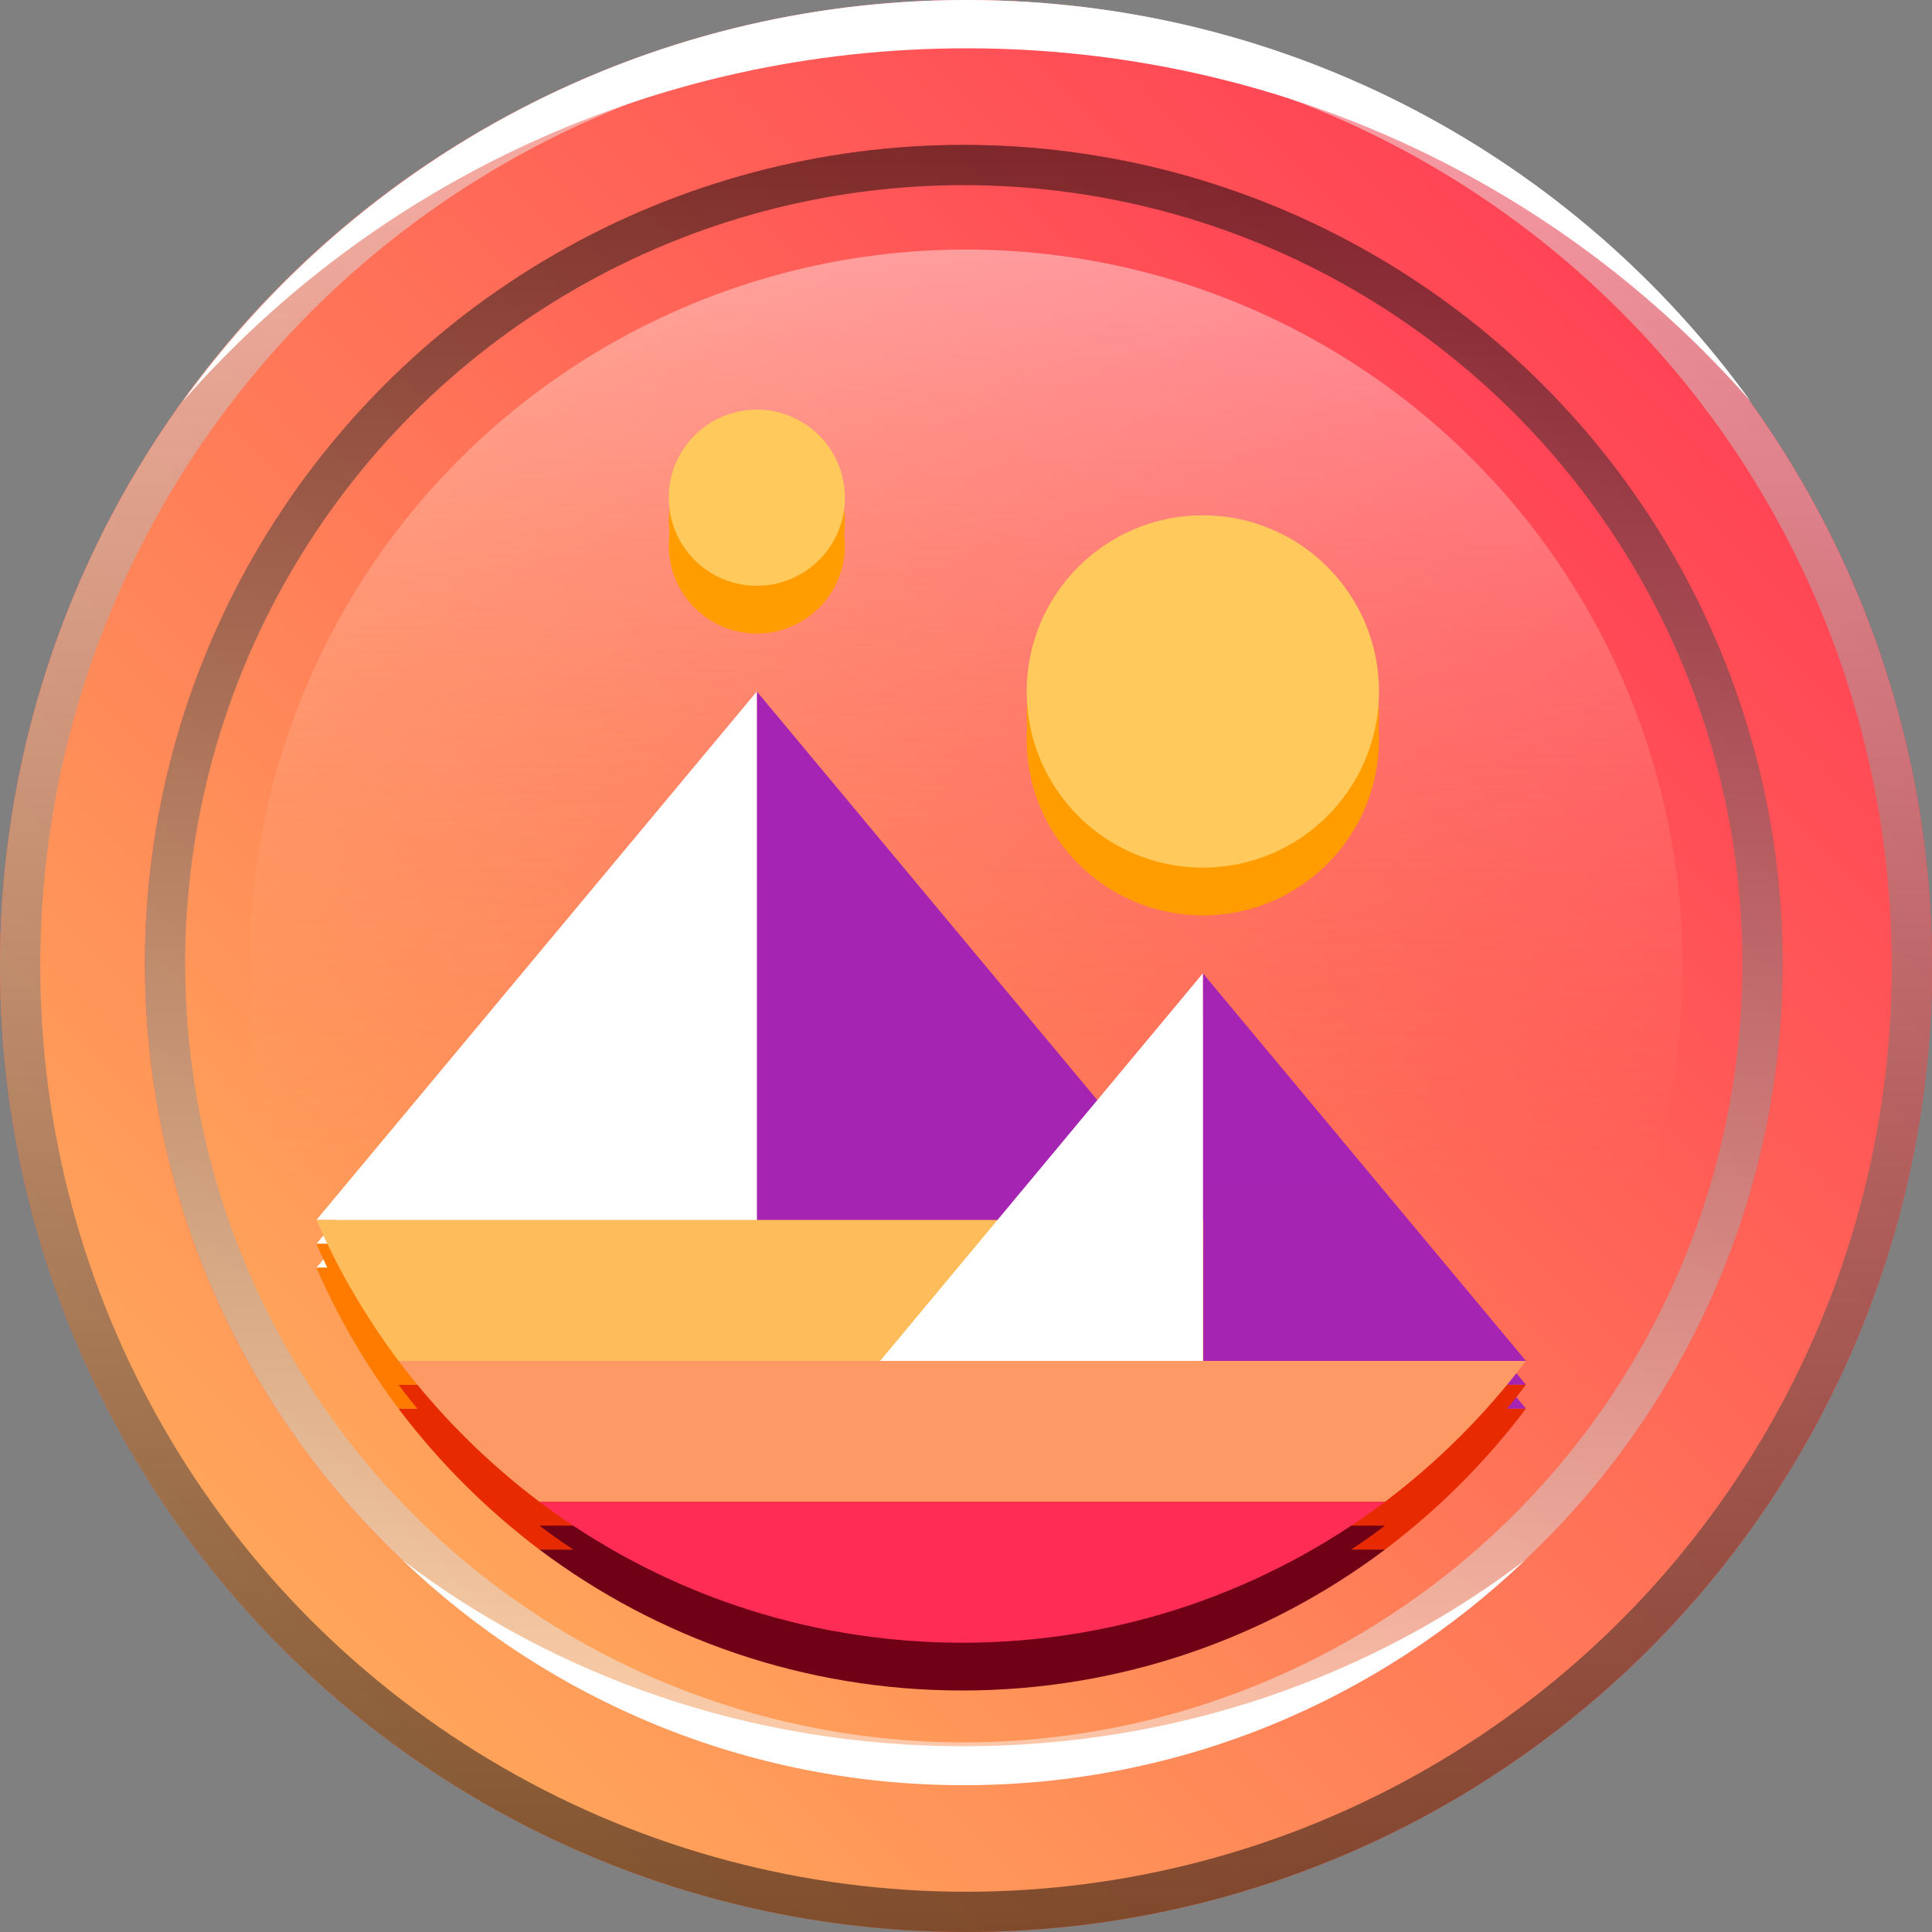 <svg width="240" height="240" viewBox="0 0 240 240" fill="none" xmlns="http://www.w3.org/2000/svg">
<rect x="0" y="0" width="240" height="240" fill="#808080" stroke="none"/>
<g clip-path="url(#clip0_2154_2166)">
<circle cx="120" cy="120" r="120" fill="url(#paint0_linear_2154_2166)"/>
<circle cx="120" cy="120" r="120" fill="url(#paint1_linear_2154_2166)"/>
<circle cx="120" cy="120" r="117.5" stroke="url(#paint2_linear_2154_2166)" stroke-opacity="0.5" stroke-width="5" style="mix-blend-mode:luminosity"/>
<path fill-rule="evenodd" clip-rule="evenodd" d="M217.504 49.907C194.026 23.037 159.096 6 120.091 6C81.087 6 46.157 23.037 22.68 49.906C44.469 19.678 79.982 0 120.091 0C160.201 0 195.714 19.678 217.504 49.907Z" fill="white"/>
<circle cx="119.723" cy="119.722" r="101.722" transform="rotate(-180 119.723 119.722)" fill="url(#paint3_linear_2154_2166)"/>
<circle cx="119.723" cy="119.722" r="101.722" transform="rotate(-180 119.723 119.722)" fill="url(#paint4_linear_2154_2166)"/>
<circle cx="119.723" cy="119.722" r="99.222" transform="rotate(-180 119.723 119.722)" stroke="url(#paint5_linear_2154_2166)" stroke-opacity="0.5" stroke-width="5" style="mix-blend-mode:luminosity"/>
<circle cx="120" cy="120" r="89" fill="url(#paint6_linear_2154_2166)" fill-opacity="0.6"/>
<path fill-rule="evenodd" clip-rule="evenodd" d="M189.494 193.764C170.554 208.231 146.241 216.926 119.725 216.926C93.23 216.926 68.934 208.244 50 193.798C68.119 211.123 92.681 221.764 119.729 221.764C146.795 221.764 171.372 211.109 189.494 193.764Z" fill="white"/>
<g clip-path="url(#clip1_2154_2166)">
<path fill-rule="evenodd" clip-rule="evenodd" d="M94.016 91.83V157.48H148.724L94.016 91.83Z" fill="url(#paint7_linear_2154_2166)"/>
<path fill-rule="evenodd" clip-rule="evenodd" d="M39.309 157.48H94.017V91.83L39.309 157.48Z" fill="white"/>
<path fill-rule="evenodd" clip-rule="evenodd" d="M49.504 174.987C54.493 181.596 60.402 187.504 67.01 192.493H172.05C178.659 187.504 184.567 181.596 189.557 174.987H49.504Z" fill="#E72A00"/>
<path fill-rule="evenodd" clip-rule="evenodd" d="M67.012 192.493C81.63 203.479 99.837 210 119.532 210C139.226 210 157.433 203.479 172.051 192.493H67.012Z" fill="#700015"/>
<path fill-rule="evenodd" clip-rule="evenodd" d="M149.426 126.844V174.987H189.56L149.426 126.844Z" fill="url(#paint8_linear_2154_2166)"/>
<path fill-rule="evenodd" clip-rule="evenodd" d="M149.425 157.48H39.309C42.022 163.739 45.48 169.603 49.506 174.987H149.469V157.48H149.425Z" fill="#FF7B00"/>
<path fill-rule="evenodd" clip-rule="evenodd" d="M109.336 174.987H149.426V126.844L109.336 174.987Z" fill="white"/>
<path d="M149.422 113.714C161.508 113.714 171.306 103.916 171.306 91.83C171.306 79.745 161.508 69.947 149.422 69.947C137.337 69.947 127.539 79.745 127.539 91.83C127.539 103.916 137.337 113.714 149.422 113.714Z" fill="#FF9D00"/>
<path d="M94.016 78.7C100.059 78.7 104.957 73.802 104.957 67.759C104.957 61.716 100.059 56.817 94.016 56.817C87.973 56.817 83.074 61.716 83.074 67.759C83.074 73.802 87.973 78.7 94.016 78.7Z" fill="#FF9D00"/>
</g>
<g clip-path="url(#clip2_2154_2166)">
<g clip-path="url(#clip3_2154_2166)">
<path fill-rule="evenodd" clip-rule="evenodd" d="M94.016 88.863V154.513H148.724L94.016 88.863Z" fill="url(#paint9_linear_2154_2166)"/>
<path fill-rule="evenodd" clip-rule="evenodd" d="M39.309 154.513H94.017V88.863L39.309 154.513Z" fill="white"/>
<path fill-rule="evenodd" clip-rule="evenodd" d="M49.504 172.02C54.493 178.629 60.402 184.537 67.01 189.526H172.05C178.659 184.537 184.567 178.629 189.557 172.02H49.504Z" fill="#E72A00"/>
<path fill-rule="evenodd" clip-rule="evenodd" d="M67.012 189.526C81.63 200.512 99.837 207.033 119.532 207.033C139.226 207.033 157.433 200.512 172.051 189.526H67.012Z" fill="#700015"/>
<path fill-rule="evenodd" clip-rule="evenodd" d="M149.426 123.876V172.02H189.56L149.426 123.876Z" fill="url(#paint10_linear_2154_2166)"/>
<path fill-rule="evenodd" clip-rule="evenodd" d="M149.425 154.513H39.309C42.022 160.772 45.48 166.636 49.506 172.02H149.469V154.513H149.425Z" fill="#FF7B00"/>
<path fill-rule="evenodd" clip-rule="evenodd" d="M109.336 172.02H149.426V123.876L109.336 172.02Z" fill="white"/>
<path d="M149.422 110.746C161.508 110.746 171.306 100.949 171.306 88.863C171.306 76.777 161.508 66.98 149.422 66.98C137.337 66.98 127.539 76.777 127.539 88.863C127.539 100.949 137.337 110.746 149.422 110.746Z" fill="#FF9D00"/>
<path d="M94.016 75.733C100.059 75.733 104.957 70.835 104.957 64.792C104.957 58.749 100.059 53.85 94.016 53.85C87.973 53.85 83.074 58.749 83.074 64.792C83.074 70.835 87.973 75.733 94.016 75.733Z" fill="#FF9D00"/>
</g>
</g>
<g clip-path="url(#clip4_2154_2166)">
<g clip-path="url(#clip5_2154_2166)">
<path fill-rule="evenodd" clip-rule="evenodd" d="M94.016 85.896V151.546H148.724L94.016 85.896Z" fill="url(#paint11_linear_2154_2166)"/>
<path fill-rule="evenodd" clip-rule="evenodd" d="M39.309 151.546H94.017V85.896L39.309 151.546Z" fill="white"/>
<path fill-rule="evenodd" clip-rule="evenodd" d="M49.504 169.053C54.493 175.662 60.402 181.57 67.01 186.56H172.05C178.659 181.57 184.567 175.662 189.557 169.053H49.504Z" fill="#FC9965"/>
<path fill-rule="evenodd" clip-rule="evenodd" d="M67.012 186.559C81.63 197.545 99.837 204.066 119.532 204.066C139.226 204.066 157.433 197.545 172.051 186.559H67.012Z" fill="#FF2D55"/>
<path fill-rule="evenodd" clip-rule="evenodd" d="M149.426 120.91V169.053H189.56L149.426 120.91Z" fill="url(#paint12_linear_2154_2166)"/>
<path fill-rule="evenodd" clip-rule="evenodd" d="M149.425 151.546H39.309C42.022 157.805 45.48 163.669 49.506 169.053H149.469V151.546H149.425Z" fill="#FFBC5B"/>
<path fill-rule="evenodd" clip-rule="evenodd" d="M109.336 169.053H149.426V120.91L109.336 169.053Z" fill="white"/>
<path d="M149.422 107.78C161.508 107.78 171.306 97.982 171.306 85.896C171.306 73.811 161.508 64.013 149.422 64.013C137.337 64.013 127.539 73.811 127.539 85.896C127.539 97.982 137.337 107.78 149.422 107.78Z" fill="#FFC95B"/>
<path d="M94.016 72.766C100.059 72.766 104.957 67.868 104.957 61.825C104.957 55.782 100.059 50.883 94.016 50.883C87.973 50.883 83.074 55.782 83.074 61.825C83.074 67.868 87.973 72.766 94.016 72.766Z" fill="#FFC95B"/>
</g>
</g>
</g>
<defs>
<linearGradient id="paint0_linear_2154_2166" x1="120.234" y1="0.468" x2="120.234" y2="240" gradientUnits="userSpaceOnUse">
<stop stop-color="#FF5B5C"/>
<stop offset="1" stop-color="#BA3737"/>
</linearGradient>
<linearGradient id="paint1_linear_2154_2166" x1="0" y1="240" x2="240" y2="0" gradientUnits="userSpaceOnUse">
<stop stop-color="#FFBC5B"/>
<stop offset="1" stop-color="#FF2D55"/>
</linearGradient>
<linearGradient id="paint2_linear_2154_2166" x1="120" y1="0" x2="120" y2="240" gradientUnits="userSpaceOnUse">
<stop stop-color="white"/>
<stop offset="1"/>
</linearGradient>
<linearGradient id="paint3_linear_2154_2166" x1="119.921" y1="18.397" x2="119.921" y2="221.445" gradientUnits="userSpaceOnUse">
<stop stop-color="#FF5B5C"/>
<stop offset="1" stop-color="#BA3737"/>
</linearGradient>
<linearGradient id="paint4_linear_2154_2166" x1="18" y1="221.445" x2="221.445" y2="18" gradientUnits="userSpaceOnUse">
<stop stop-color="#FF2D55"/>
<stop offset="1" stop-color="#FFBC5B"/>
</linearGradient>
<linearGradient id="paint5_linear_2154_2166" x1="119.723" y1="18" x2="119.723" y2="221.445" gradientUnits="userSpaceOnUse">
<stop stop-color="white"/>
<stop offset="1"/>
</linearGradient>
<linearGradient id="paint6_linear_2154_2166" x1="120" y1="31" x2="120" y2="209" gradientUnits="userSpaceOnUse">
<stop stop-color="white" stop-opacity="0.7"/>
<stop offset="0.65" stop-color="#FC9965" stop-opacity="0"/>
</linearGradient>
<linearGradient id="paint7_linear_2154_2166" x1="2827.56" y1="91.83" x2="2827.56" y2="6656.8" gradientUnits="userSpaceOnUse">
<stop stop-color="#A524B3"/>
<stop offset="0.33" stop-color="#D22884"/>
<stop offset="0.97" stop-color="#FF2D55"/>
</linearGradient>
<linearGradient id="paint8_linear_2154_2166" x1="2154.75" y1="126.844" x2="2154.75" y2="4941.16" gradientUnits="userSpaceOnUse">
<stop stop-color="#A524B3"/>
<stop offset="1" stop-color="#FF2D55"/>
</linearGradient>
<linearGradient id="paint9_linear_2154_2166" x1="2827.56" y1="88.863" x2="2827.56" y2="6653.84" gradientUnits="userSpaceOnUse">
<stop stop-color="#A524B3"/>
<stop offset="0.33" stop-color="#D22884"/>
<stop offset="0.97" stop-color="#FF2D55"/>
</linearGradient>
<linearGradient id="paint10_linear_2154_2166" x1="2154.75" y1="123.876" x2="2154.75" y2="4938.19" gradientUnits="userSpaceOnUse">
<stop stop-color="#A524B3"/>
<stop offset="1" stop-color="#FF2D55"/>
</linearGradient>
<linearGradient id="paint11_linear_2154_2166" x1="2827.56" y1="85.896" x2="2827.56" y2="6650.87" gradientUnits="userSpaceOnUse">
<stop stop-color="#A524B3"/>
<stop offset="0.33" stop-color="#D22884"/>
<stop offset="0.97" stop-color="#FF2D55"/>
</linearGradient>
<linearGradient id="paint12_linear_2154_2166" x1="2154.75" y1="120.91" x2="2154.75" y2="4935.22" gradientUnits="userSpaceOnUse">
<stop stop-color="#A524B3"/>
<stop offset="1" stop-color="#FF2D55"/>
</linearGradient>
<clipPath id="clip0_2154_2166">
<rect width="240" height="240" fill="white"/>
</clipPath>
<clipPath id="clip1_2154_2166">
<rect width="175.066" height="175.066" fill="white" transform="translate(32 34.934)"/>
</clipPath>
<clipPath id="clip2_2154_2166">
<rect width="175.066" height="175.066" fill="white" transform="translate(32 31.967)"/>
</clipPath>
<clipPath id="clip3_2154_2166">
<rect width="175.066" height="175.066" fill="white" transform="translate(32 31.967)"/>
</clipPath>
<clipPath id="clip4_2154_2166">
<rect width="175.066" height="175.066" fill="white" transform="translate(32 29)"/>
</clipPath>
<clipPath id="clip5_2154_2166">
<rect width="175.066" height="175.066" fill="white" transform="translate(32 29)"/>
</clipPath>
</defs>
</svg>
